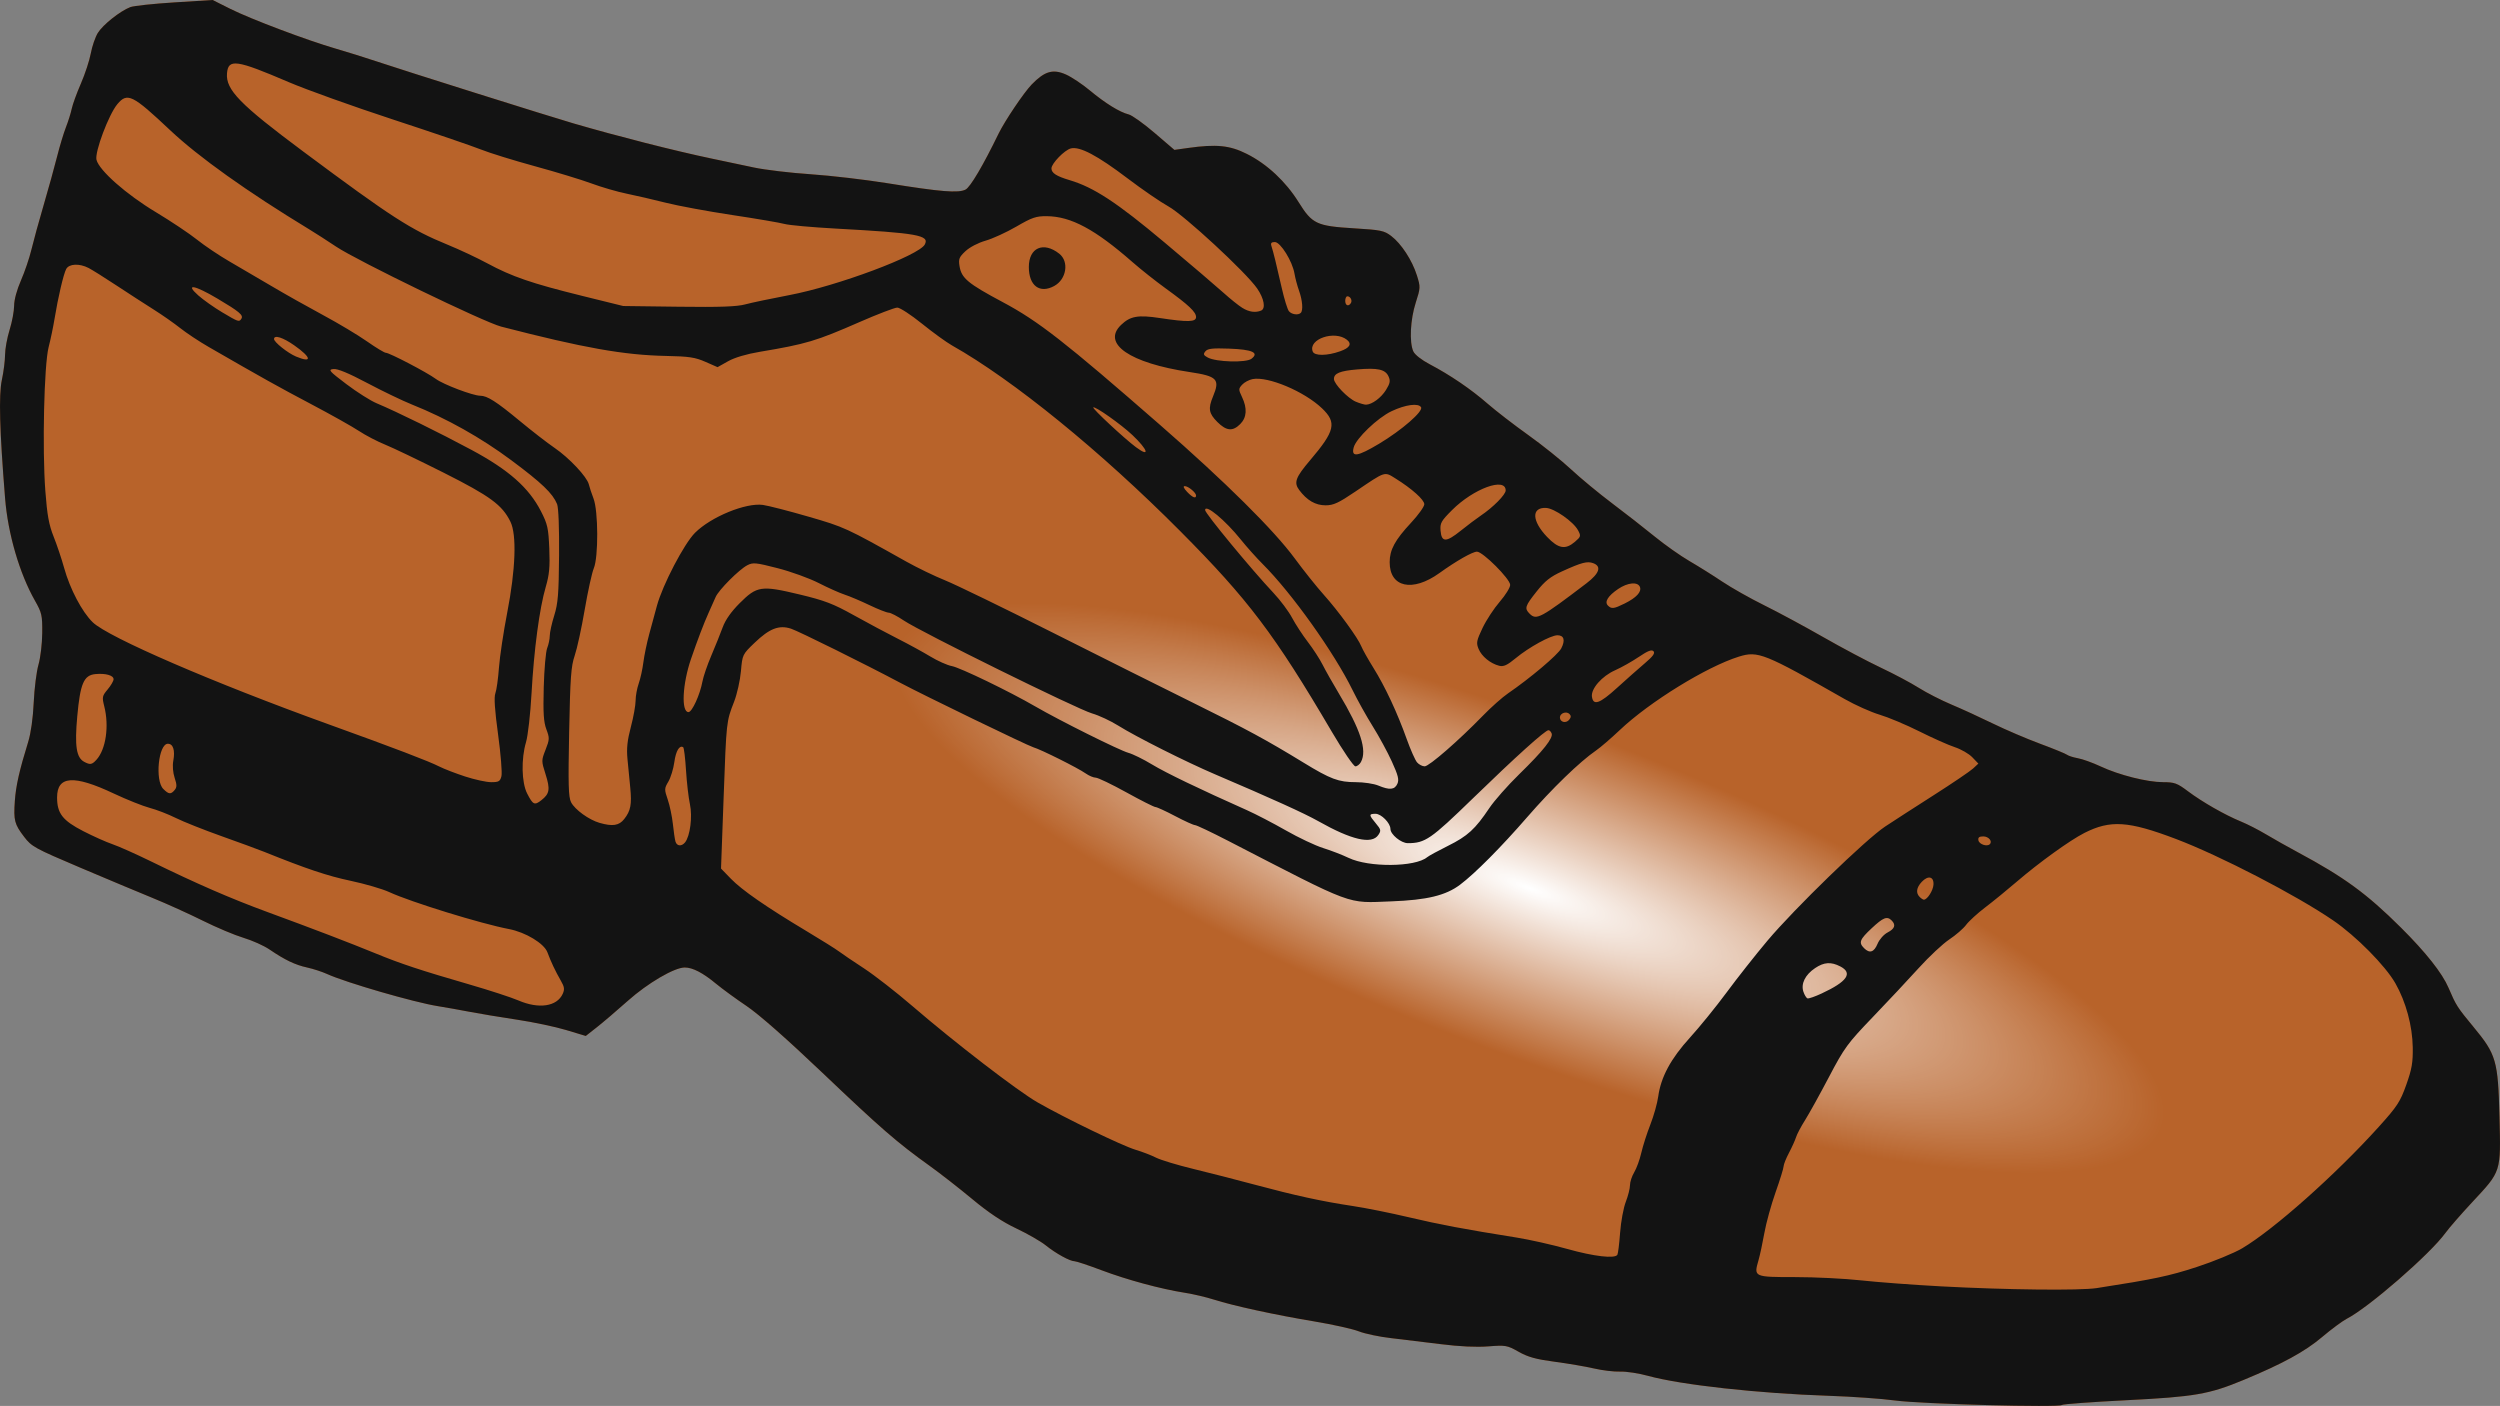 <?xml version="1.0" encoding="UTF-8" standalone="no"?>
<!-- Created with Inkscape (http://www.inkscape.org/) -->

<svg
   xmlns:dc="http://purl.org/dc/elements/1.1/"
   xmlns:cc="http://creativecommons.org/ns#"
   xmlns:rdf="http://www.w3.org/1999/02/22-rdf-syntax-ns#"
   xmlns:svg="http://www.w3.org/2000/svg"
   xmlns="http://www.w3.org/2000/svg"
   xmlns:xlink="http://www.w3.org/1999/xlink"
   xmlns:sodipodi="http://sodipodi.sourceforge.net/DTD/sodipodi-0.dtd"
   xmlns:inkscape="http://www.inkscape.org/namespaces/inkscape"
   width="312.206mm"
   height="175.574mm"
   viewBox="0 0 1106.242 622.113"
   id="svg2"
   version="1.1"
   inkscape:version="0.91 r13725"
   sodipodi:docname="OTHER SHOE.svg">
  <rect x="0" y="0" width="1106.242" height="622.113" fill="#808080" stroke="none"/>
  <defs
     id="defs4">
    <linearGradient
       inkscape:collect="always"
       id="linearGradient7633">
      <stop
         style="stop-color:#ffffff;stop-opacity:1"
         offset="0"
         id="stop7635" />
      <stop
         style="stop-color:#ffffff;stop-opacity:0.165"
         offset="1"
         id="stop7637" />
    </linearGradient>
    <inkscape:path-effect
       effect="powerstroke"
       id="path-effect4463"
       is_visible="true"
       offset_points="0.18,2.284"
       sort_points="true"
       interpolator_type="Linear"
       interpolator_beta="0.2"
       start_linecap_type="zerowidth"
       linejoin_type="round"
       miter_limit="4"
       end_linecap_type="zerowidth"
       cusp_linecap_type="round" />
    <inkscape:path-effect
       effect="powerstroke"
       id="path-effect4459"
       is_visible="true"
       offset_points="0,0.5"
       sort_points="true"
       interpolator_type="Linear"
       interpolator_beta="0.2"
       start_linecap_type="zerowidth"
       linejoin_type="round"
       miter_limit="4"
       end_linecap_type="zerowidth"
       cusp_linecap_type="round" />
    <inkscape:path-effect
       effect="powerstroke"
       id="path-effect4463-8"
       is_visible="true"
       offset_points="0.18,1.955"
       sort_points="true"
       interpolator_type="Linear"
       interpolator_beta="0.2"
       start_linecap_type="zerowidth"
       linejoin_type="round"
       miter_limit="4"
       end_linecap_type="zerowidth"
       cusp_linecap_type="round" />
    <radialGradient
       inkscape:collect="always"
       xlink:href="#linearGradient7633"
       id="radialGradient7639"
       cx="1918.026"
       cy="989.92"
       fx="1918.026"
       fy="989.92"
       r="553.121"
       gradientTransform="matrix(-0.506,0.192,-0.047,-0.123,2767.516,214.658)"
       gradientUnits="userSpaceOnUse" />
  </defs>
  <sodipodi:namedview
     id="base"
     pagecolor="#ffffff"
     bordercolor="#666666"
     borderopacity="1.0"
     inkscape:pageopacity="0.0"
     inkscape:pageshadow="2"
     inkscape:zoom="0.16632901"
     inkscape:cx="-697.66526"
     inkscape:cy="1043.409"
     inkscape:document-units="px"
     inkscape:current-layer="layer1"
     showgrid="false"
     fit-margin-top="0"
     fit-margin-left="0"
     fit-margin-right="0"
     fit-margin-bottom="0"
     inkscape:window-width="1366"
     inkscape:window-height="745"
     inkscape:window-x="-8"
     inkscape:window-y="-8"
     inkscape:window-maximized="1" />
  <g
     inkscape:label="Layer 1"
     inkscape:groupmode="layer"
     id="layer1"
     transform="translate(-2841.64,-543.152)">
    <g
       id="g7649"
       transform="matrix(-1,0,0,1,6789.522,0)">
      <path
         id="path7628"
         transform="translate(1520.767,474.98)"
         d="m 2333.027,68.172 -7.836,3.928 c -8.992,4.505 -33.985,13.929 -46.744,17.627 -4.773,1.383 -12.596,3.826 -17.385,5.43 -12.635,4.231 -77.141,24.544 -87.707,27.619 -19.859,5.779 -44.598,12.079 -61,15.535 -5.5,1.159 -14.017,2.959 -18.926,3.998 -4.909,1.039 -16.159,2.373 -25,2.965 -8.841,0.592 -24.174,2.384 -34.074,3.98 -23.625,3.811 -31.315,4.435 -34.5,2.799 -2.116,-1.087 -7.742,-10.618 -14.623,-24.771 -2.726,-5.607 -11.216,-18.202 -14.65,-21.736 -5.721,-5.887 -9.381,-6.952 -15.137,-4.406 -2.469,1.092 -7.213,4.254 -10.543,7.025 -6.847,5.698 -13.275,9.669 -17.227,10.641 -1.474,0.363 -6.628,4.04 -11.453,8.174 l -8.771,7.516 -6.049,-0.848 c -12.582,-1.764 -18.428,-1.175 -25.992,2.619 -8.961,4.494 -17.21,12.19 -22.969,21.43 -5.979,9.592 -7.921,10.501 -24.605,11.514 -11.731,0.712 -13.227,1.023 -16.326,3.387 -4.474,3.413 -9.252,10.733 -11.35,17.389 -1.632,5.177 -1.616,5.552 0.506,12.141 2.391,7.424 2.888,17.528 1.061,21.539 -0.66,1.449 -3.667,3.808 -7.25,5.689 -9.04,4.747 -18.285,11.042 -25.621,17.443 -3.575,3.12 -11.64,9.342 -17.92,13.828 -6.28,4.486 -14.83,11.336 -19,15.223 -4.17,3.887 -12.305,10.621 -18.08,14.965 -5.775,4.343 -14.233,10.942 -18.795,14.664 -4.562,3.722 -11.537,8.65 -15.5,10.951 -3.963,2.301 -10.518,6.406 -14.566,9.123 -4.048,2.717 -12.373,7.415 -18.5,10.441 -6.127,3.026 -17.871,9.355 -26.1,14.064 -8.229,4.709 -19.699,10.797 -25.488,13.527 -5.789,2.731 -13.35,6.749 -16.803,8.93 -3.452,2.18 -9.984,5.522 -14.514,7.426 -4.53,1.903 -12.755,5.674 -18.281,8.379 -5.526,2.705 -14.934,6.73 -20.904,8.945 -5.971,2.215 -11.348,4.417 -11.951,4.893 -0.604,0.476 -2.774,1.166 -4.822,1.535 -2.048,0.369 -6.548,1.992 -10,3.607 -8.21,3.842 -20.675,6.982 -27.713,6.982 -5.006,0 -6.201,0.439 -10.979,4.029 -6.338,4.762 -16.405,10.506 -23.502,13.41 -2.796,1.144 -7.782,3.696 -11.082,5.674 -3.3,1.977 -9.6,5.527 -14,7.887 -20.494,10.991 -30.549,18.338 -45.643,33.35 -11.038,10.978 -18.295,20.158 -21.066,26.65 -3.311,7.755 -3.897,8.676 -10.949,17.189 -10.195,12.308 -10.959,14.932 -11.594,39.871 -0.629,24.712 -0.887,23.899 12.068,37.801 4.94,5.301 10.284,11.439 11.875,13.639 6.736,9.315 34.069,33.077 43.65,37.947 1.838,0.934 6.788,4.606 11,8.16 7.591,6.405 17.391,11.755 34.662,18.918 15.301,6.345 21.506,7.417 51.861,8.959 15.327,0.779 28.152,1.721 28.5,2.094 1.137,1.215 62.1,-0.405 73.635,-1.957 6.05,-0.814 19.325,-1.759 29.5,-2.098 31.144,-1.037 65.496,-4.825 80,-8.824 4.125,-1.137 9.683,-1.985 12.351,-1.885 2.668,0.101 7.843,-0.515 11.5,-1.367 3.657,-0.852 11.469,-2.188 17.361,-2.969 8.361,-1.108 11.886,-2.082 16.053,-4.434 5.098,-2.877 5.708,-2.984 13.51,-2.383 5.279,0.407 12.693,0.058 20.947,-0.988 7.027,-0.89 16.955,-2.094 22.061,-2.674 5.106,-0.58 11.487,-1.924 14.182,-2.986 2.694,-1.062 11.635,-3.052 19.869,-4.422 17.267,-2.873 35.68,-6.881 44.396,-9.666 3.328,-1.063 9.025,-2.399 12.66,-2.971 10.686,-1.68 25.571,-5.703 36.902,-9.973 5.811,-2.19 11.177,-3.982 11.926,-3.982 2.078,0 8.322,-3.431 12.781,-7.023 2.2,-1.773 8.05,-5.138 13,-7.479 6.244,-2.952 12.216,-6.927 19.5,-12.98 5.775,-4.799 14.325,-11.468 19,-14.818 14.296,-10.246 21.535,-16.532 47.375,-41.133 15.668,-14.917 28.068,-25.834 33.5,-29.494 4.743,-3.196 10.86,-7.665 13.594,-9.932 5.773,-4.786 10.321,-7.141 13.797,-7.141 4.602,0 16.382,6.901 25.217,14.771 4.772,4.251 10.905,9.483 13.629,11.627 l 4.951,3.898 8.719,-2.633 c 4.795,-1.447 14.569,-3.506 21.719,-4.576 7.15,-1.07 16.6,-2.638 21,-3.486 4.4,-0.848 10.7,-1.971 14,-2.494 10.461,-1.657 40.707,-10.428 49,-14.211 2.2,-1.003 6.176,-2.302 8.836,-2.885 5.33,-1.167 9.847,-3.328 16.664,-7.973 2.475,-1.686 7.65,-4.011 11.5,-5.166 3.85,-1.155 11.95,-4.562 18,-7.572 6.05,-3.01 15.95,-7.496 22,-9.967 6.05,-2.471 20.582,-8.559 32.293,-13.529 20.092,-8.527 21.489,-9.294 24.775,-13.598 4.297,-5.627 4.724,-7.266 4.133,-15.865 -0.461,-6.709 -2.015,-13.59 -5.898,-26.123 -1.202,-3.881 -2.143,-10.568 -2.461,-17.5 -0.283,-6.17 -1.23,-13.694 -2.106,-16.719 -0.876,-3.025 -1.624,-9.325 -1.664,-14 -0.067,-7.849 0.182,-8.948 3.246,-14.355 6.816,-12.029 11.919,-29.506 13.184,-45.145 2.446,-30.255 2.871,-45.818 1.436,-52.5 -0.768,-3.575 -1.406,-8.597 -1.418,-11.16 -0.011,-2.563 -0.915,-7.513 -2.008,-11 -1.093,-3.486 -1.99,-8.289 -2,-10.672 -0.01,-2.609 -1.212,-7.066 -3.027,-11.201 -1.658,-3.778 -3.745,-9.929 -4.637,-13.668 -0.892,-3.739 -3.338,-12.649 -5.438,-19.799 -2.1,-7.15 -4.754,-16.735 -5.898,-21.299 -1.144,-4.564 -2.909,-10.414 -3.922,-13 -1.013,-2.586 -2.169,-6.276 -2.57,-8.201 -0.401,-1.925 -2.225,-6.936 -4.053,-11.135 -1.828,-4.199 -3.799,-10.211 -4.381,-13.359 -0.582,-3.149 -1.988,-7.229 -3.125,-9.068 -2.228,-3.605 -9.92,-9.71 -14.361,-11.398 -1.508,-0.573 -10.32,-1.517 -19.584,-2.096 l -16.844,-1.053 z"
         style="fill:#aa4400"
         inkscape:connector-curvature="0" />
      <path
         style="fill:url(#radialGradient7639);fill-opacity:1"
         d="m 2333.027,68.172 -7.836,3.928 c -8.992,4.505 -33.985,13.929 -46.744,17.627 -4.773,1.383 -12.596,3.826 -17.385,5.43 -12.635,4.231 -77.141,24.544 -87.707,27.619 -19.859,5.779 -44.598,12.079 -61,15.535 -5.5,1.159 -14.017,2.959 -18.926,3.998 -4.909,1.039 -16.159,2.373 -25,2.965 -8.841,0.592 -24.174,2.384 -34.074,3.98 -23.625,3.811 -31.315,4.435 -34.5,2.799 -2.116,-1.087 -7.742,-10.618 -14.623,-24.771 -2.726,-5.607 -11.216,-18.202 -14.65,-21.736 -5.721,-5.887 -9.381,-6.952 -15.137,-4.406 -2.469,1.092 -7.213,4.254 -10.543,7.025 -6.847,5.698 -13.275,9.669 -17.227,10.641 -1.474,0.363 -6.628,4.04 -11.453,8.174 l -8.771,7.516 -6.049,-0.848 c -12.582,-1.764 -18.428,-1.175 -25.992,2.619 -8.961,4.494 -17.21,12.19 -22.969,21.43 -5.979,9.592 -7.921,10.501 -24.605,11.514 -11.731,0.712 -13.227,1.023 -16.326,3.387 -4.474,3.413 -9.252,10.733 -11.35,17.389 -1.632,5.177 -1.616,5.552 0.506,12.141 2.391,7.424 2.888,17.528 1.061,21.539 -0.66,1.449 -3.667,3.808 -7.25,5.689 -9.04,4.747 -18.285,11.042 -25.621,17.443 -3.575,3.12 -11.64,9.342 -17.92,13.828 -6.28,4.486 -14.83,11.336 -19,15.223 -4.17,3.887 -12.305,10.621 -18.08,14.965 -5.775,4.343 -14.233,10.942 -18.795,14.664 -4.562,3.722 -11.537,8.65 -15.5,10.951 -3.963,2.301 -10.518,6.406 -14.566,9.123 -4.048,2.717 -12.373,7.415 -18.5,10.441 -6.127,3.026 -17.871,9.355 -26.1,14.064 -8.229,4.709 -19.699,10.797 -25.488,13.527 -5.789,2.731 -13.35,6.749 -16.803,8.93 -3.452,2.18 -9.984,5.522 -14.514,7.426 -4.53,1.903 -12.755,5.674 -18.281,8.379 -5.526,2.705 -14.934,6.73 -20.904,8.945 -5.971,2.215 -11.348,4.417 -11.951,4.893 -0.604,0.476 -2.774,1.166 -4.822,1.535 -2.048,0.369 -6.548,1.992 -10,3.607 -8.21,3.842 -20.675,6.982 -27.713,6.982 -5.006,0 -6.201,0.439 -10.979,4.029 -6.338,4.762 -16.405,10.506 -23.502,13.41 -2.796,1.144 -7.782,3.696 -11.082,5.674 -3.3,1.977 -9.6,5.527 -14,7.887 -20.494,10.991 -30.549,18.338 -45.643,33.35 -11.038,10.978 -18.295,20.158 -21.066,26.65 -3.311,7.755 -3.897,8.676 -10.949,17.189 -10.195,12.308 -10.959,14.932 -11.594,39.871 -0.629,24.712 -0.887,23.899 12.068,37.801 4.94,5.301 10.284,11.439 11.875,13.639 6.736,9.315 34.069,33.077 43.65,37.947 1.838,0.934 6.788,4.606 11,8.16 7.591,6.405 17.391,11.755 34.662,18.918 15.301,6.345 21.506,7.417 51.861,8.959 15.327,0.779 28.152,1.721 28.5,2.094 1.137,1.215 62.1,-0.405 73.635,-1.957 6.05,-0.814 19.325,-1.759 29.5,-2.098 31.144,-1.037 65.496,-4.825 80,-8.824 4.125,-1.137 9.683,-1.985 12.351,-1.885 2.668,0.101 7.843,-0.515 11.5,-1.367 3.657,-0.852 11.469,-2.188 17.361,-2.969 8.361,-1.108 11.886,-2.082 16.053,-4.434 5.098,-2.877 5.708,-2.984 13.51,-2.383 5.279,0.407 12.693,0.058 20.947,-0.988 7.027,-0.89 16.955,-2.094 22.061,-2.674 5.106,-0.58 11.487,-1.924 14.182,-2.986 2.694,-1.062 11.635,-3.052 19.869,-4.422 17.267,-2.873 35.68,-6.881 44.396,-9.666 3.328,-1.063 9.025,-2.399 12.66,-2.971 10.686,-1.68 25.571,-5.703 36.902,-9.973 5.811,-2.19 11.177,-3.982 11.926,-3.982 2.078,0 8.322,-3.431 12.781,-7.023 2.2,-1.773 8.05,-5.138 13,-7.479 6.244,-2.952 12.216,-6.927 19.5,-12.98 5.775,-4.799 14.325,-11.468 19,-14.818 14.296,-10.246 21.535,-16.532 47.375,-41.133 15.668,-14.917 28.068,-25.834 33.5,-29.494 4.743,-3.196 10.86,-7.665 13.594,-9.932 5.773,-4.786 10.321,-7.141 13.797,-7.141 4.602,0 16.382,6.901 25.217,14.771 4.772,4.251 10.905,9.483 13.629,11.627 l 4.951,3.898 8.719,-2.633 c 4.795,-1.447 14.569,-3.506 21.719,-4.576 7.15,-1.07 16.6,-2.638 21,-3.486 4.4,-0.848 10.7,-1.971 14,-2.494 10.461,-1.657 40.707,-10.428 49,-14.211 2.2,-1.003 6.176,-2.302 8.836,-2.885 5.33,-1.167 9.847,-3.328 16.664,-7.973 2.475,-1.686 7.65,-4.011 11.5,-5.166 3.85,-1.155 11.95,-4.562 18,-7.572 6.05,-3.01 15.95,-7.496 22,-9.967 6.05,-2.471 20.582,-8.559 32.293,-13.529 20.092,-8.527 21.489,-9.294 24.775,-13.598 4.297,-5.627 4.724,-7.266 4.133,-15.865 -0.461,-6.709 -2.015,-13.59 -5.898,-26.123 -1.202,-3.881 -2.143,-10.568 -2.461,-17.5 -0.283,-6.17 -1.23,-13.694 -2.106,-16.719 -0.876,-3.025 -1.624,-9.325 -1.664,-14 -0.067,-7.849 0.182,-8.948 3.246,-14.355 6.816,-12.029 11.919,-29.506 13.184,-45.145 2.446,-30.255 2.871,-45.818 1.436,-52.5 -0.768,-3.575 -1.406,-8.597 -1.418,-11.16 -0.011,-2.563 -0.915,-7.513 -2.008,-11 -1.093,-3.486 -1.99,-8.289 -2,-10.672 -0.01,-2.609 -1.212,-7.066 -3.027,-11.201 -1.658,-3.778 -3.745,-9.929 -4.637,-13.668 -0.892,-3.739 -3.338,-12.649 -5.438,-19.799 -2.1,-7.15 -4.754,-16.735 -5.898,-21.299 -1.144,-4.564 -2.909,-10.414 -3.922,-13 -1.013,-2.586 -2.169,-6.276 -2.57,-8.201 -0.401,-1.925 -2.225,-6.936 -4.053,-11.135 -1.828,-4.199 -3.799,-10.211 -4.381,-13.359 -0.582,-3.149 -1.988,-7.229 -3.125,-9.068 -2.228,-3.605 -9.92,-9.71 -14.361,-11.398 -1.508,-0.573 -10.32,-1.517 -19.584,-2.096 l -16.844,-1.053 z"
         transform="translate(1520.767,474.98)"
         id="path7631"
         inkscape:connector-curvature="0" />
      <path
         inkscape:connector-curvature="0"
         id="path7556"
         d="m 3035.489,1164.839 c -0.348,-0.372 -13.173,-1.314 -28.5,-2.093 -30.355,-1.542 -36.561,-2.614 -51.861,-8.96 -17.271,-7.163 -27.073,-12.511 -34.664,-18.917 -4.212,-3.554 -9.162,-7.226 -11,-8.16 -9.581,-4.87 -36.914,-28.632 -43.65,-37.947 -1.591,-2.2 -6.935,-8.337 -11.875,-13.639 -12.955,-13.902 -12.696,-13.09 -12.067,-37.801 0.635,-24.939 1.398,-27.563 11.594,-39.871 7.053,-8.514 7.638,-9.434 10.949,-17.189 2.771,-6.492 10.028,-15.672 21.066,-26.65 15.093,-15.011 25.149,-22.359 45.643,-33.35 4.4,-2.36 10.7,-5.909 14,-7.886 3.3,-1.977 8.287,-4.531 11.083,-5.675 7.097,-2.904 17.165,-8.649 23.503,-13.411 4.778,-3.59 5.972,-4.028 10.978,-4.028 7.037,0 19.503,-3.141 27.713,-6.982 3.452,-1.615 7.952,-3.239 10,-3.607 2.048,-0.369 4.218,-1.06 4.822,-1.536 0.604,-0.476 5.982,-2.678 11.953,-4.892 5.971,-2.215 15.377,-6.24 20.903,-8.945 5.526,-2.705 13.753,-6.475 18.283,-8.378 4.53,-1.903 11.061,-5.245 14.513,-7.425 3.453,-2.18 11.014,-6.199 16.803,-8.93 5.789,-2.731 17.258,-8.818 25.487,-13.528 8.229,-4.709 19.974,-11.038 26.101,-14.065 6.127,-3.026 14.452,-7.725 18.5,-10.441 4.048,-2.717 10.603,-6.822 14.566,-9.123 3.963,-2.301 10.938,-7.229 15.5,-10.951 4.562,-3.722 13.019,-10.321 18.794,-14.664 5.775,-4.343 13.912,-11.077 18.081,-14.964 4.17,-3.887 12.72,-10.737 19,-15.223 6.28,-4.486 14.344,-10.708 17.919,-13.828 7.336,-6.402 16.582,-12.696 25.622,-17.444 3.583,-1.881 6.59,-4.242 7.25,-5.691 1.827,-4.011 1.329,-14.115 -1.061,-21.539 -2.122,-6.589 -2.138,-6.964 -0.506,-12.141 2.098,-6.655 6.877,-13.976 11.351,-17.389 3.099,-2.364 4.593,-2.674 16.324,-3.385 16.684,-1.012 18.627,-1.922 24.606,-11.514 5.759,-9.24 14.008,-16.936 22.969,-21.431 7.564,-3.794 13.411,-4.383 25.993,-2.619 l 6.048,0.848 8.772,-7.516 c 4.825,-4.134 9.978,-7.812 11.452,-8.175 3.951,-0.972 10.379,-4.942 17.226,-10.641 3.33,-2.771 8.075,-5.933 10.544,-7.025 5.756,-2.546 9.415,-1.481 15.137,4.406 3.435,3.534 11.924,16.13 14.649,21.737 6.881,14.154 12.507,23.684 14.623,24.771 3.185,1.636 10.874,1.012 34.5,-2.798 9.9,-1.597 25.234,-3.388 34.075,-3.98 8.841,-0.592 20.091,-1.927 25,-2.966 4.909,-1.039 13.425,-2.838 18.924,-3.997 16.402,-3.456 41.141,-9.757 61,-15.536 10.566,-3.075 75.072,-23.387 87.707,-27.618 4.789,-1.604 12.613,-4.047 17.385,-5.431 12.759,-3.698 37.751,-13.122 46.743,-17.628 l 7.836,-3.926 16.843,1.052 c 9.264,0.579 18.077,1.521 19.585,2.095 4.441,1.689 12.132,7.793 14.36,11.398 1.137,1.839 2.543,5.92 3.125,9.069 0.582,3.149 2.554,9.161 4.382,13.36 1.828,4.199 3.651,9.21 4.052,11.135 0.401,1.925 1.558,5.616 2.571,8.202 1.013,2.586 2.778,8.436 3.922,13 1.144,4.564 3.798,14.148 5.897,21.298 2.1,7.15 4.547,16.059 5.439,19.799 0.892,3.739 2.978,9.89 4.636,13.668 1.815,4.136 3.02,8.593 3.028,11.201 0.01,2.383 0.907,7.185 2,10.671 1.093,3.487 1.996,8.437 2.008,11 0.012,2.563 0.649,7.586 1.417,11.161 1.436,6.682 1.01,22.245 -1.436,52.5 -1.264,15.639 -6.368,33.116 -13.184,45.144 -3.064,5.407 -3.313,6.506 -3.246,14.356 0.04,4.675 0.789,10.975 1.665,14 0.876,3.025 1.823,10.548 2.106,16.719 0.318,6.932 1.258,13.619 2.46,17.5 3.883,12.533 5.436,19.413 5.897,26.122 0.591,8.599 0.164,10.239 -4.132,15.866 -3.286,4.303 -4.683,5.07 -24.775,13.597 -11.711,4.97 -26.243,11.059 -32.293,13.53 -6.05,2.471 -15.95,6.956 -22,9.966 -6.05,3.01 -14.15,6.418 -18,7.573 -3.85,1.155 -9.025,3.48 -11.5,5.166 -6.817,4.645 -11.334,6.806 -16.664,7.974 -2.66,0.583 -6.636,1.88 -8.836,2.884 -8.293,3.783 -38.539,12.555 -49,14.212 -3.3,0.523 -9.6,1.644 -14,2.493 -4.4,0.848 -13.85,2.418 -21,3.488 -7.15,1.07 -16.923,3.129 -21.718,4.576 l -8.718,2.631 -4.953,-3.898 c -2.724,-2.144 -8.857,-7.376 -13.629,-11.627 -8.835,-7.871 -20.614,-14.771 -25.215,-14.771 -3.476,0 -8.024,2.353 -13.796,7.14 -2.734,2.267 -8.851,6.736 -13.594,9.931 -5.432,3.66 -17.832,14.577 -33.5,29.494 -25.84,24.601 -33.081,30.887 -47.376,41.133 -4.675,3.351 -13.225,10.019 -19,14.818 -7.284,6.053 -13.257,10.03 -19.5,12.981 -4.95,2.34 -10.8,5.706 -13,7.478 -4.459,3.593 -10.703,7.024 -12.781,7.024 -0.748,0 -6.115,1.792 -11.926,3.981 -11.331,4.27 -26.217,8.293 -36.903,9.973 -3.635,0.572 -9.332,1.909 -12.66,2.972 -8.717,2.785 -27.128,6.793 -44.395,9.666 -8.234,1.37 -17.176,3.36 -19.87,4.422 -2.694,1.062 -9.076,2.406 -14.182,2.986 -5.106,0.58 -15.032,1.784 -22.059,2.674 -8.254,1.046 -15.669,1.396 -20.948,0.989 -7.801,-0.602 -8.413,-0.494 -13.511,2.383 -4.167,2.352 -7.691,3.325 -16.052,4.433 -5.892,0.781 -13.705,2.117 -17.362,2.969 -3.657,0.852 -8.832,1.467 -11.5,1.366 -2.668,-0.101 -8.226,0.747 -12.351,1.885 -14.505,3.999 -48.856,7.789 -80,8.826 -10.175,0.339 -23.45,1.282 -29.5,2.096 -11.535,1.552 -72.497,3.172 -73.633,1.957 z m 53.633,-52.488 c 12.1,-0.65 27.941,-1.835 35.202,-2.635 7.261,-0.8 20.438,-1.454 29.281,-1.454 18.174,0 18.292,-0.054 16.158,-7.403 -0.654,-2.253 -1.827,-7.697 -2.606,-12.097 -0.779,-4.4 -3.008,-12.5 -4.954,-18 -1.946,-5.5 -3.548,-10.678 -3.56,-11.508 -0.012,-0.829 -1.089,-3.529 -2.393,-6 -1.304,-2.471 -2.709,-5.581 -3.122,-6.913 -0.413,-1.331 -2.197,-4.706 -3.964,-7.5 -1.767,-2.794 -6.524,-11.38 -10.571,-19.079 -6.859,-13.051 -8.175,-14.851 -19.416,-26.557 -6.632,-6.906 -15.791,-16.684 -20.355,-21.728 -4.564,-5.044 -10.648,-10.731 -13.522,-12.639 -2.874,-1.907 -6.213,-4.805 -7.422,-6.44 -1.208,-1.635 -5.024,-5.121 -8.478,-7.748 -3.454,-2.627 -9.71,-7.726 -13.902,-11.332 -9.812,-8.441 -23.562,-18.356 -29.933,-21.584 -11.524,-5.839 -19.451,-5.325 -40.445,2.624 -19.631,7.433 -53.253,24.843 -69.654,36.068 -10.152,6.948 -23.112,20.048 -27.542,27.839 -4.657,8.189 -7.533,18.805 -7.679,28.339 -0.103,6.732 0.4,9.63 2.875,16.58 2.678,7.516 3.976,9.505 12.083,18.5 19.039,21.127 46.453,45.508 60.546,53.849 3.504,2.074 12.539,5.789 20.077,8.256 12.197,3.991 19.002,5.426 44.294,9.34 7.448,1.152 39.863,0.787 69,-0.777 z m 165.163,-16.523 c 6.689,-1.877 16.814,-4.155 22.5,-5.063 23.202,-3.703 34.039,-5.744 47.837,-9.01 7.975,-1.888 19.145,-4.126 24.822,-4.974 13.296,-1.986 25.527,-4.652 43.354,-9.45 7.878,-2.12 20.064,-5.245 27.08,-6.944 7.016,-1.699 14.441,-3.947 16.5,-4.996 2.059,-1.049 6.129,-2.614 9.045,-3.478 5.763,-1.708 31.101,-13.961 43.313,-20.945 8.768,-5.014 36.611,-26.438 55.46,-42.673 7.109,-6.123 16.751,-13.63 21.426,-16.682 4.675,-3.051 9.625,-6.402 11,-7.446 1.375,-1.044 7.9,-5.131 14.5,-9.082 17.665,-10.576 28.447,-18.048 33.353,-23.112 l 4.353,-4.493 -1.147,-31.358 c -1.248,-34.129 -1.187,-33.575 -4.644,-42.481 -1.307,-3.368 -2.667,-9.443 -3.021,-13.5 -0.64,-7.325 -0.682,-7.412 -6.033,-12.553 -6.593,-6.334 -10.823,-7.978 -16.11,-6.259 -3.289,1.069 -32.734,15.656 -48.25,23.903 -10.589,5.628 -56.524,27.886 -59,28.588 -3.269,0.927 -19.747,9.161 -23.154,11.569 -1.46,1.032 -3.46,1.876 -4.446,1.876 -0.985,0 -7.082,2.925 -13.548,6.5 -6.466,3.575 -12.262,6.5 -12.879,6.5 -0.617,0 -4.539,1.8 -8.715,4 -4.176,2.2 -8.129,4 -8.785,4 -0.656,0 -7.218,3.108 -14.583,6.907 -56.795,29.295 -52.181,27.584 -72.347,26.828 -15.702,-0.589 -24.012,-2.599 -30.325,-7.336 -6.612,-4.961 -18.168,-16.591 -29.744,-29.931 -10.966,-12.638 -23.303,-24.583 -30.476,-29.506 -1.925,-1.321 -6.65,-5.386 -10.5,-9.033 -13.164,-12.469 -38.427,-28.042 -52.71,-32.491 -8.429,-2.626 -11.203,-1.513 -46.79,18.773 -4.675,2.665 -11.649,5.785 -15.499,6.933 -3.849,1.148 -11.763,4.477 -17.586,7.397 -5.823,2.92 -12.86,6.053 -15.639,6.962 -2.779,0.909 -6.263,2.917 -7.744,4.461 l -2.691,2.809 2.329,2.171 c 1.281,1.194 9.079,6.479 17.329,11.745 8.25,5.266 17.96,11.535 21.579,13.931 8.599,5.696 40.189,36.342 52.202,50.644 5.191,6.179 13.259,16.41 17.93,22.735 4.671,6.325 11.974,15.325 16.228,20 8.526,9.369 12.896,17.49 14.073,26.151 0.4,2.942 1.962,8.498 3.472,12.348 1.51,3.85 3.311,9.475 4.003,12.5 0.692,3.025 2.103,6.903 3.136,8.618 1.033,1.715 1.878,4.286 1.878,5.713 0,1.427 0.836,4.749 1.858,7.382 1.022,2.633 2.154,8.778 2.515,13.657 0.361,4.878 0.902,9.266 1.201,9.75 1.12,1.813 10.316,0.75 22.088,-2.554 z m 464.212,-109.984 c 3.094,-1.33 12.825,-4.505 21.625,-7.055 21.704,-6.29 30.312,-9.137 41.5,-13.728 11.523,-4.728 27.306,-10.768 48,-18.368 16.186,-5.944 31.248,-12.497 51.5,-22.407 6.6,-3.229 14.25,-6.64 17,-7.579 2.75,-0.939 8.542,-3.527 12.871,-5.75 9.174,-4.712 11.62,-7.852 11.626,-14.921 0.01,-9.584 -7.33,-10.111 -24.986,-1.796 -5.781,2.722 -12.985,5.603 -16.01,6.401 -3.025,0.798 -8.2,2.799 -11.5,4.446 -3.3,1.647 -12.41,5.272 -20.245,8.056 -7.835,2.784 -16.385,5.924 -19,6.979 -18.504,7.462 -27.937,10.625 -38.106,12.774 -6.407,1.354 -14.123,3.608 -17.148,5.01 -9.461,4.382 -40.675,14.021 -52.932,16.346 -7.359,1.396 -15.59,6.369 -17.044,10.298 -1.548,4.184 -3.545,8.403 -5.949,12.57 -1.578,2.735 -1.729,3.81 -0.814,5.819 2.558,5.614 10.56,6.801 19.614,2.908 z m -568.616,-3.859 c 1.176,-3.527 -0.783,-7.491 -5.157,-10.436 -3.967,-2.67 -7.053,-2.881 -11.152,-0.762 -5.69,2.942 -3.114,6.698 8.211,11.969 2.936,1.367 5.761,2.349 6.276,2.183 0.516,-0.166 1.335,-1.496 1.821,-2.954 z m -26.83,-19.294 c 2.456,-2.456 1.932,-3.817 -3.386,-8.792 -5.149,-4.817 -6.816,-5.464 -8.843,-3.437 -1.96,1.96 -1.386,3.652 1.797,5.298 1.677,0.867 3.636,3.08 4.449,5.026 1.573,3.763 3.508,4.38 5.983,1.905 z m -24.629,-22.629 c 1.778,-1.778 1.462,-4.141 -0.891,-6.667 -2.834,-3.041 -5.47,-2.394 -5.204,1.278 0.189,2.619 2.75,6.589 4.25,6.589 0.355,0 1.185,-0.54 1.845,-1.2 z m 252.7,-17.296 c 2.75,-1.323 7.814,-3.28 11.254,-4.351 3.439,-1.07 10.85,-4.571 16.467,-7.779 5.617,-3.208 13.378,-7.244 17.246,-8.967 21.093,-9.399 35.804,-16.485 42.005,-20.234 3.835,-2.318 8.56,-4.643 10.502,-5.166 3.816,-1.028 30.458,-14.3 41.026,-20.438 11.477,-6.666 33.388,-17.268 37.082,-17.942 1.97,-0.36 6.245,-2.267 9.5,-4.238 3.255,-1.971 9.743,-5.515 14.418,-7.876 4.675,-2.361 13.402,-7.021 19.393,-10.356 9.226,-5.136 12.92,-6.549 24.15,-9.24 16.874,-4.044 18.773,-3.763 26.437,3.907 3.739,3.742 6.293,7.379 7.499,10.676 1.006,2.75 3.269,8.375 5.029,12.5 1.761,4.125 3.531,9.3 3.933,11.5 1.058,5.783 4.582,13.5 6.163,13.5 3.283,0 2.7,-12.383 -1.106,-23.5 -2.863,-8.361 -5.687,-15.766 -7.818,-20.5 -1.114,-2.475 -2.511,-5.605 -3.103,-6.955 -1.371,-3.126 -10.302,-12.091 -13.956,-14.009 -2.541,-1.334 -3.738,-1.22 -13.455,1.275 -5.866,1.506 -14.041,4.462 -18.166,6.569 -4.125,2.107 -9.3,4.417 -11.5,5.135 -2.2,0.718 -7.137,2.808 -10.972,4.645 -3.834,1.837 -7.665,3.341 -8.513,3.341 -0.848,0 -3.884,1.578 -6.748,3.506 -7.489,5.044 -76.676,39.183 -83.243,41.075 -3.039,0.876 -8.259,3.311 -11.601,5.411 -7.787,4.894 -30.047,16.087 -42.923,21.581 -24.913,10.631 -39.495,17.246 -45.5,20.642 -14.826,8.384 -23.736,10.444 -26.639,6.158 -1.305,-1.927 -1.202,-2.409 1.099,-5.144 3.146,-3.739 3.159,-4.23 0.112,-4.23 -2.52,0 -6.573,4.119 -6.573,6.68 0,2.44 -4.735,6.32 -7.705,6.314 -7.674,-0.015 -10.133,-1.71 -28.789,-19.835 -18.852,-18.316 -31.986,-30.159 -33.447,-30.159 -0.465,0 -1.093,0.644 -1.395,1.43 -0.778,2.028 3.71,7.677 14.359,18.07 5.072,4.95 11.028,11.7 13.237,15 6.204,9.27 9.587,12.365 18.191,16.64 4.373,2.173 8.561,4.456 9.306,5.074 5.317,4.412 25.816,4.584 34.742,0.29 z m -278.687,-7.754 c 0.245,-1.284 -0.324,-1.75 -2.133,-1.75 -2.392,0 -4.2,2.147 -2.902,3.444 1.22,1.22 4.703,0.047 5.035,-1.694 z m 576.56,0.5 c 0.279,-0.963 0.792,-4.45 1.139,-7.75 0.347,-3.3 1.366,-8.146 2.264,-10.769 1.549,-4.527 1.536,-4.933 -0.273,-7.994 -1.048,-1.774 -2.235,-5.658 -2.639,-8.631 -0.669,-4.928 -2.259,-7.599 -3.914,-6.576 -0.354,0.219 -0.916,4.802 -1.248,10.184 -0.332,5.382 -1.113,12.148 -1.736,15.036 -1.192,5.525 -0.072,14.214 2.184,16.932 1.537,1.852 3.621,1.639 4.222,-0.432 z m 33.546,-8.227 c 4.715,-1.352 10.94,-5.85 12.636,-9.131 1.165,-2.253 1.317,-7.765 0.855,-31.066 -0.48,-24.207 -0.837,-29.126 -2.454,-33.826 -1.041,-3.025 -3.031,-12.149 -4.421,-20.275 -1.391,-8.126 -3.205,-16.394 -4.032,-18.372 -2.082,-4.984 -2.002,-25.327 0.122,-30.853 0.846,-2.2 1.781,-5.025 2.078,-6.277 0.786,-3.311 8.728,-11.76 15.199,-16.168 3.079,-2.097 10.019,-7.474 15.423,-11.947 10.321,-8.544 14.348,-11.107 17.451,-11.107 3.175,0 16.326,-4.979 19.613,-7.426 3.793,-2.824 20.531,-11.574 22.139,-11.574 0.637,0 4.399,-2.276 8.361,-5.058 3.961,-2.782 12.694,-8.009 19.407,-11.615 6.713,-3.607 16.93,-9.356 22.705,-12.777 5.775,-3.421 14.198,-8.354 18.718,-10.961 4.52,-2.608 10.986,-6.954 14.369,-9.658 3.383,-2.704 11.586,-8.183 18.228,-12.174 13.073,-7.855 25.062,-18.43 26.248,-23.152 0.851,-3.392 -5.427,-20.1 -9.267,-24.664 -4.413,-5.245 -6.686,-4.119 -23.309,11.547 -12.574,11.85 -34.241,27.298 -61.487,43.838 -2.75,1.669 -8.15,5.14 -12,7.713 -9.339,6.241 -65.414,33.415 -73,35.376 -36.528,9.443 -54.325,12.607 -73,12.979 -10.096,0.201 -12.854,0.614 -17.381,2.602 l -5.381,2.363 -4.642,-2.609 c -2.923,-1.643 -8.15,-3.197 -14.119,-4.197 -20.509,-3.437 -24.774,-4.71 -44.086,-13.16 -8.035,-3.516 -15.548,-6.392 -16.695,-6.392 -1.148,0 -6.049,3.196 -10.891,7.103 -4.843,3.907 -10.83,8.245 -13.305,9.641 -27.066,15.263 -65.791,46.77 -101,82.174 -30.136,30.303 -41.731,45.652 -67.106,88.832 -4.929,8.387 -9.606,15.25 -10.393,15.25 -0.787,0 -1.897,-0.87 -2.466,-1.934 -2.79,-5.214 0.111,-14.199 9.798,-30.345 2.713,-4.521 5.948,-10.246 7.189,-12.721 1.242,-2.475 4.16,-6.975 6.485,-10 2.325,-3.025 5.477,-7.85 7.004,-10.722 1.527,-2.872 5.224,-7.822 8.217,-11 9.761,-10.365 30.271,-35.21 30.271,-36.67 0,-2.93 -8.864,4.403 -15.863,13.124 -2.554,3.183 -6.893,8.033 -9.641,10.778 -12.863,12.848 -31.584,39.105 -39.727,55.718 -2.202,4.493 -6.235,11.728 -8.961,16.078 -2.726,4.35 -6.522,11.343 -8.434,15.54 -2.818,6.183 -3.282,8.06 -2.447,9.892 1.203,2.64 3.44,2.842 8.419,0.761 1.974,-0.825 6.474,-1.5 10,-1.5 7.592,0 11.135,-1.328 23.154,-8.678 16.314,-9.976 25.016,-14.691 48.581,-26.322 12.814,-6.325 40.876,-20.353 62.359,-31.173 21.483,-10.82 42.885,-21.218 47.56,-23.106 4.675,-1.888 12.428,-5.635 17.23,-8.327 26.814,-15.034 27.276,-15.246 43.316,-19.892 8.733,-2.529 17.788,-4.861 20.122,-5.181 7.599,-1.042 22.986,5.279 30.051,12.344 4.834,4.834 14.35,23.074 16.854,32.307 0.825,3.04 2.355,8.677 3.4,12.527 1.045,3.85 2.211,9.466 2.589,12.48 0.379,3.014 1.307,7.233 2.063,9.376 0.756,2.143 1.375,5.555 1.375,7.582 0,2.027 0.944,7.258 2.099,11.624 1.57,5.938 1.948,9.513 1.5,14.188 -0.329,3.438 -0.882,9.136 -1.229,12.664 -0.734,7.474 -0.197,10.265 2.681,13.924 2.272,2.888 5.129,3.332 10.869,1.686 z m 32.095,-13.051 c 2.453,-4.809 2.669,-15.307 0.468,-22.721 -0.835,-2.812 -1.924,-12.456 -2.421,-21.431 -1.073,-19.403 -3.512,-37.727 -6.277,-47.157 -1.603,-5.469 -1.921,-8.871 -1.587,-17 0.373,-9.068 0.77,-10.85 3.687,-16.537 5.352,-10.434 14.245,-18.299 30.664,-27.122 14.11,-7.582 33.101,-16.914 42.062,-20.671 2.689,-1.127 8.691,-4.926 13.338,-8.441 7.717,-5.838 8.216,-6.419 5.767,-6.707 -1.802,-0.211 -6.709,1.819 -14.949,6.186 -6.747,3.576 -15.642,7.854 -19.767,9.507 -15.427,6.183 -30.58,14.682 -44,24.676 -13.547,10.09 -18.295,14.637 -20.246,19.389 -0.634,1.545 -0.984,10.554 -0.884,22.774 0.139,17.004 0.479,21.217 2.135,26.5 1.083,3.455 1.975,7.49 1.982,8.967 0.01,1.477 0.523,3.952 1.147,5.5 0.624,1.548 1.307,9.34 1.519,17.315 0.302,11.398 0.052,15.382 -1.169,18.625 -1.445,3.835 -1.419,4.467 0.358,9 1.877,4.787 1.878,4.983 0.025,10.805 -2.137,6.715 -1.831,8.666 1.81,11.53 3.061,2.408 3.751,2.082 6.338,-2.988 z m 160.986,-1.972 c 3.77,-3.77 2.122,-20 -2.03,-20 -2.34,0 -3.264,2.914 -2.394,7.551 0.404,2.155 0.161,5.217 -0.596,7.511 -1.034,3.135 -1.036,4.166 -0.01,5.406 1.678,2.022 2.626,1.934 5.027,-0.468 z m -133.572,-5.508 c 4.226,-1.379 9.346,-3.354 11.378,-4.387 4.729,-2.405 19.78,-8.147 48.698,-18.578 51.434,-18.553 97.828,-38.61 104.711,-45.27 4.733,-4.579 10.081,-14.742 12.665,-24.064 1.109,-4.001 3.201,-10.238 4.651,-13.861 2.074,-5.184 2.854,-9.489 3.663,-20.21 1.407,-18.645 0.556,-55.821 -1.455,-63.623 -0.851,-3.3 -2.025,-8.925 -2.61,-12.5 -1.558,-9.518 -3.972,-19.84 -5.16,-22.061 -1.263,-2.36 -5.838,-2.575 -9.914,-0.467 -1.566,0.81 -7.127,4.297 -12.358,7.75 -5.231,3.453 -12.589,8.216 -16.353,10.585 -3.763,2.369 -9.093,6.091 -11.843,8.272 -2.75,2.18 -8.375,5.911 -12.5,8.289 -23.857,13.757 -30.938,17.71 -45.4,25.342 -8.789,4.639 -18.323,9.989 -21.185,11.889 -2.862,1.9 -8.064,4.615 -11.56,6.032 -3.496,1.418 -15.182,7.023 -25.97,12.455 -20.536,10.341 -25.868,14.258 -29.497,21.67 -2.833,5.785 -2.289,21.061 1.432,40.243 1.654,8.525 3.297,19.479 3.653,24.342 0.355,4.863 1.071,9.959 1.59,11.325 0.654,1.719 0.282,7.339 -1.206,18.255 -1.183,8.674 -1.851,16.965 -1.485,18.425 0.576,2.297 1.184,2.653 4.519,2.653 2.119,0 7.311,-1.129 11.537,-2.508 z m -421.224,-6.242 c 0.833,-0.963 2.882,-5.575 4.556,-10.25 4.232,-11.824 9.569,-23.246 14.748,-31.56 2.419,-3.883 4.826,-8.158 5.349,-9.5 1.416,-3.633 10.096,-15.564 16.627,-22.857 3.161,-3.529 8.914,-10.729 12.785,-16 9.253,-12.599 30.745,-33.909 59.644,-59.142 42.128,-36.782 53.875,-45.954 69.603,-54.34 15.477,-8.253 18.283,-10.588 19.151,-15.938 0.514,-3.168 0.182,-4.003 -2.65,-6.647 -1.865,-1.742 -5.63,-3.702 -8.877,-4.623 -3.102,-0.879 -9.24,-3.69 -13.64,-6.246 -6.959,-4.043 -8.716,-4.64 -13.5,-4.59 -10.697,0.111 -21.342,5.829 -37.937,20.378 -3.61,3.164 -10.163,8.357 -14.563,11.539 -10.28,7.434 -13.5,10.467 -13.5,12.713 0,2.223 3.578,2.322 16,0.442 9.713,-1.47 13.094,-0.872 17.175,3.038 8.653,8.29 -3.832,16.874 -30.332,20.856 -12.251,1.841 -13.534,3.183 -10.342,10.822 2.227,5.33 1.862,7.492 -1.9,11.254 -4.029,4.029 -6.803,4.288 -10.145,0.945 -2.911,-2.911 -3.175,-6.968 -0.78,-11.99 1.573,-3.299 1.57,-3.628 -0.051,-5.419 -0.949,-1.049 -3.024,-2.167 -4.61,-2.484 -6.771,-1.354 -22.897,5.426 -30.746,12.926 -6.635,6.34 -5.803,9.949 5.308,23.031 6.4,7.535 7.236,9.826 4.787,13.107 -3.436,4.602 -7.195,6.783 -11.69,6.783 -3.467,0 -5.718,-1.041 -13.177,-6.094 -13.489,-9.139 -12.748,-8.896 -17.726,-5.799 -7.274,4.525 -12.769,9.442 -12.769,11.424 0,1.043 2.637,4.725 5.859,8.183 7.111,7.63 9.462,11.963 9.469,17.458 0.014,11.151 -10.101,13.369 -21.991,4.821 -7.505,-5.396 -14.658,-9.472 -16.638,-9.483 -2.59,-0.013 -14.7,12.098 -14.7,14.702 0,1.169 2.079,4.525 4.62,7.457 2.541,2.932 5.965,8.158 7.609,11.612 2.673,5.617 2.857,6.597 1.748,9.276 -1.369,3.306 -5.241,6.47 -9.104,7.439 -1.971,0.495 -3.541,-0.228 -7.367,-3.389 -5.843,-4.829 -15.467,-10.107 -18.428,-10.107 -2.899,0 -3.541,2.206 -1.685,5.794 1.453,2.81 13.714,13.173 23.607,19.954 2.475,1.696 7.425,6.092 11,9.768 10.828,11.133 23.871,22.484 25.837,22.484 1.019,0 2.535,-0.787 3.367,-1.75 z m 160.571,-210.809 c -5.453,-2.959 -6.675,-10.801 -2.228,-14.299 6.998,-5.505 13.453,-2.675 13.453,5.898 0,8.293 -4.802,11.887 -11.225,8.402 z m 429.211,210.566 c 3.503,-1.875 4.282,-7 3.075,-20.234 -1.319,-14.449 -2.89,-18.103 -7.997,-18.598 -4.515,-0.438 -8.063,0.56 -8.063,2.266 0,0.772 1.175,2.801 2.612,4.508 2.434,2.893 2.536,3.404 1.5,7.52 -2.209,8.772 -0.715,18.996 3.448,23.596 1.989,2.198 2.812,2.341 5.426,0.941 z m -652.986,-19.646 c 0,-1.883 -2.844,-2.918 -4.225,-1.537 -0.787,0.787 -0.748,1.503 0.14,2.573 1.429,1.721 4.085,1.047 4.085,-1.037 z m -14.173,-9.177 c 0.499,-3.508 -4.387,-9.099 -10.217,-11.689 -2.811,-1.249 -7.544,-3.914 -10.52,-5.923 -4.014,-2.711 -5.691,-3.358 -6.5,-2.511 -0.8,0.838 0.213,2.247 3.8,5.29 2.69,2.281 8.254,7.209 12.365,10.949 7.662,6.972 10.491,7.964 11.072,3.884 z m 27.602,-36.756 c 2.334,-2.334 2.004,-3.366 -3.14,-9.834 -3.708,-4.662 -6.075,-6.532 -11.242,-8.883 -8.697,-3.956 -11.135,-4.593 -13.805,-3.605 -3.787,1.401 -2.728,4.534 3.009,8.897 20.424,15.533 22.15,16.454 25.179,13.425 z m -34.675,-3.582 c 1.624,-1.624 0,-4.263 -4.51,-7.328 -4.262,-2.896 -8.729,-3.301 -9.66,-0.874 -0.82,2.136 1.595,4.74 6.777,7.304 4.771,2.362 5.805,2.487 7.394,0.898 z m 26.898,-30.344 c 6.809,-7.107 7.039,-13.165 0.488,-12.859 -3.674,0.172 -12.115,6.072 -14.163,9.899 -1.343,2.508 -1.26,2.817 1.353,5.064 4.232,3.64 7.324,3.112 12.322,-2.104 z m 47.159,-2.766 c 0.28,-3.372 -0.229,-4.286 -5.084,-9.141 -9.499,-9.499 -23.727,-14.712 -23.727,-8.693 0,1.858 5.525,7.453 11,11.139 1.925,1.296 5.929,4.312 8.897,6.702 6.453,5.196 8.482,5.194 8.914,-0.008 z m 112.189,-17.237 c 1.501,-1.598 1.863,-2.5 1.003,-2.5 -1.533,0 -5.003,2.882 -5.003,4.155 0,1.546 1.624,0.874 4,-1.655 z M 3348.885,741.159 c -1.046,-4.002 -10.574,-13.129 -16.758,-16.055 -6.153,-2.911 -11.868,-3.683 -13.054,-1.763 -1.101,1.781 8.476,10.121 18.544,16.151 9.59,5.743 12.445,6.166 11.268,1.667 z m 96.367,-0.147 c 5.173,-3.857 19.369,-17.084 18.87,-17.583 -0.703,-0.703 -12.347,7.519 -17.327,12.235 -6.953,6.585 -7.981,10.147 -1.544,5.348 z m -97.332,-20.101 c 3.506,-1.465 9.702,-7.89 9.702,-10.061 0,-2.485 -2.665,-3.585 -10.239,-4.225 -9.191,-0.777 -12.494,-0.043 -13.922,3.091 -0.897,1.968 -0.695,3.044 1.125,5.988 2.141,3.464 6.16,6.435 8.818,6.518 0.705,0.022 2.737,-0.568 4.516,-1.311 z m 65.517,-19.544 c 1.928,-1.037 2.104,-1.498 1.053,-2.765 -1.004,-1.209 -3.155,-1.451 -10.516,-1.18 -10.289,0.378 -13.401,1.798 -9.851,4.493 2.4,1.822 15.605,1.447 19.315,-0.548 z m 403.467,-0.454 c 3.645,-1.527 9.718,-6.365 9.718,-7.74 0,-1.967 -3.91,-0.734 -9.004,2.839 -7.633,5.354 -8.012,7.96 -0.714,4.902 z m -449.893,-2.224 c 2.102,-5.476 -9.716,-9.522 -15.139,-5.183 -2.304,1.843 -1.283,3.577 3,5.093 5.797,2.052 11.371,2.093 12.139,0.09 z m 482.552,-17.338 c 3.607,-2.151 8.358,-5.507 10.558,-7.458 6.1,-5.412 1.789,-4.692 -8.5,1.418 -9.652,5.732 -11.521,7.299 -10.559,8.855 0.981,1.587 1.291,1.485 8.501,-2.814 z m -472.025,-0.49 c 0.639,-0.77 2.064,-5.383 3.166,-10.25 2.317,-10.233 3.766,-16.121 4.578,-18.6 0.423,-1.292 0.025,-1.75 -1.523,-1.75 -2.496,0 -7.799,8.542 -8.692,14 -0.315,1.925 -1.219,5.315 -2.009,7.533 -1.525,4.284 -1.872,8.698 -0.769,9.8 1.138,1.138 4.032,0.734 5.25,-0.733 z m 20.583,-1.454 c 1.65,-1.016 5.439,-4.051 8.42,-6.746 2.981,-2.695 14.681,-12.676 26,-22.181 21.088,-17.708 31.323,-24.431 42.029,-27.611 5.848,-1.737 8.051,-3.159 8.051,-5.196 0,-2.171 -5.801,-8.146 -8.587,-8.845 -3.948,-0.991 -11.674,3.085 -25.029,13.203 -6.536,4.952 -14.685,10.549 -18.108,12.437 -6.958,3.838 -34.407,29.216 -39.313,36.347 -3.085,4.484 -3.861,8.916 -1.712,9.783 2.518,1.016 5.321,0.611 8.25,-1.192 z m 292.5,-5.42 c 22.033,-5.444 30.755,-8.442 41.621,-14.307 4.466,-2.411 12.387,-6.126 17.601,-8.255 16.267,-6.644 24.729,-12.104 63.63,-41.054 28.252,-21.025 34.563,-27.484 33.965,-34.759 -0.541,-6.581 -4.095,-6.076 -27.316,3.88 -7.7,3.301 -28.4,10.724 -46,16.496 -17.6,5.772 -35.15,11.754 -39,13.295 -3.85,1.541 -14.65,4.89 -24,7.443 -9.35,2.553 -20.6,5.979 -25,7.612 -4.4,1.633 -11.375,3.66 -15.5,4.503 -4.125,0.843 -11.942,2.654 -17.37,4.025 -5.429,1.371 -18.653,3.816 -29.387,5.435 -10.734,1.619 -21.142,3.395 -23.13,3.948 -1.987,0.553 -12.163,1.473 -22.613,2.045 -36.264,1.986 -41.651,2.948 -39.459,7.045 2.616,4.888 38.665,18.353 59.959,22.397 7.975,1.514 16.75,3.361 19.5,4.105 3.732,1.009 11.211,1.271 29.5,1.035 l 24.5,-0.316 18.5,-4.571 z m -338,2.274 c 0,-1.1 -0.423,-2 -0.941,-2 -1.342,0 -2.288,1.82 -1.559,3 1.045,1.691 2.5,1.109 2.5,-1 z"
         style="fill:#131313" />
    </g>
  </g>
</svg>
